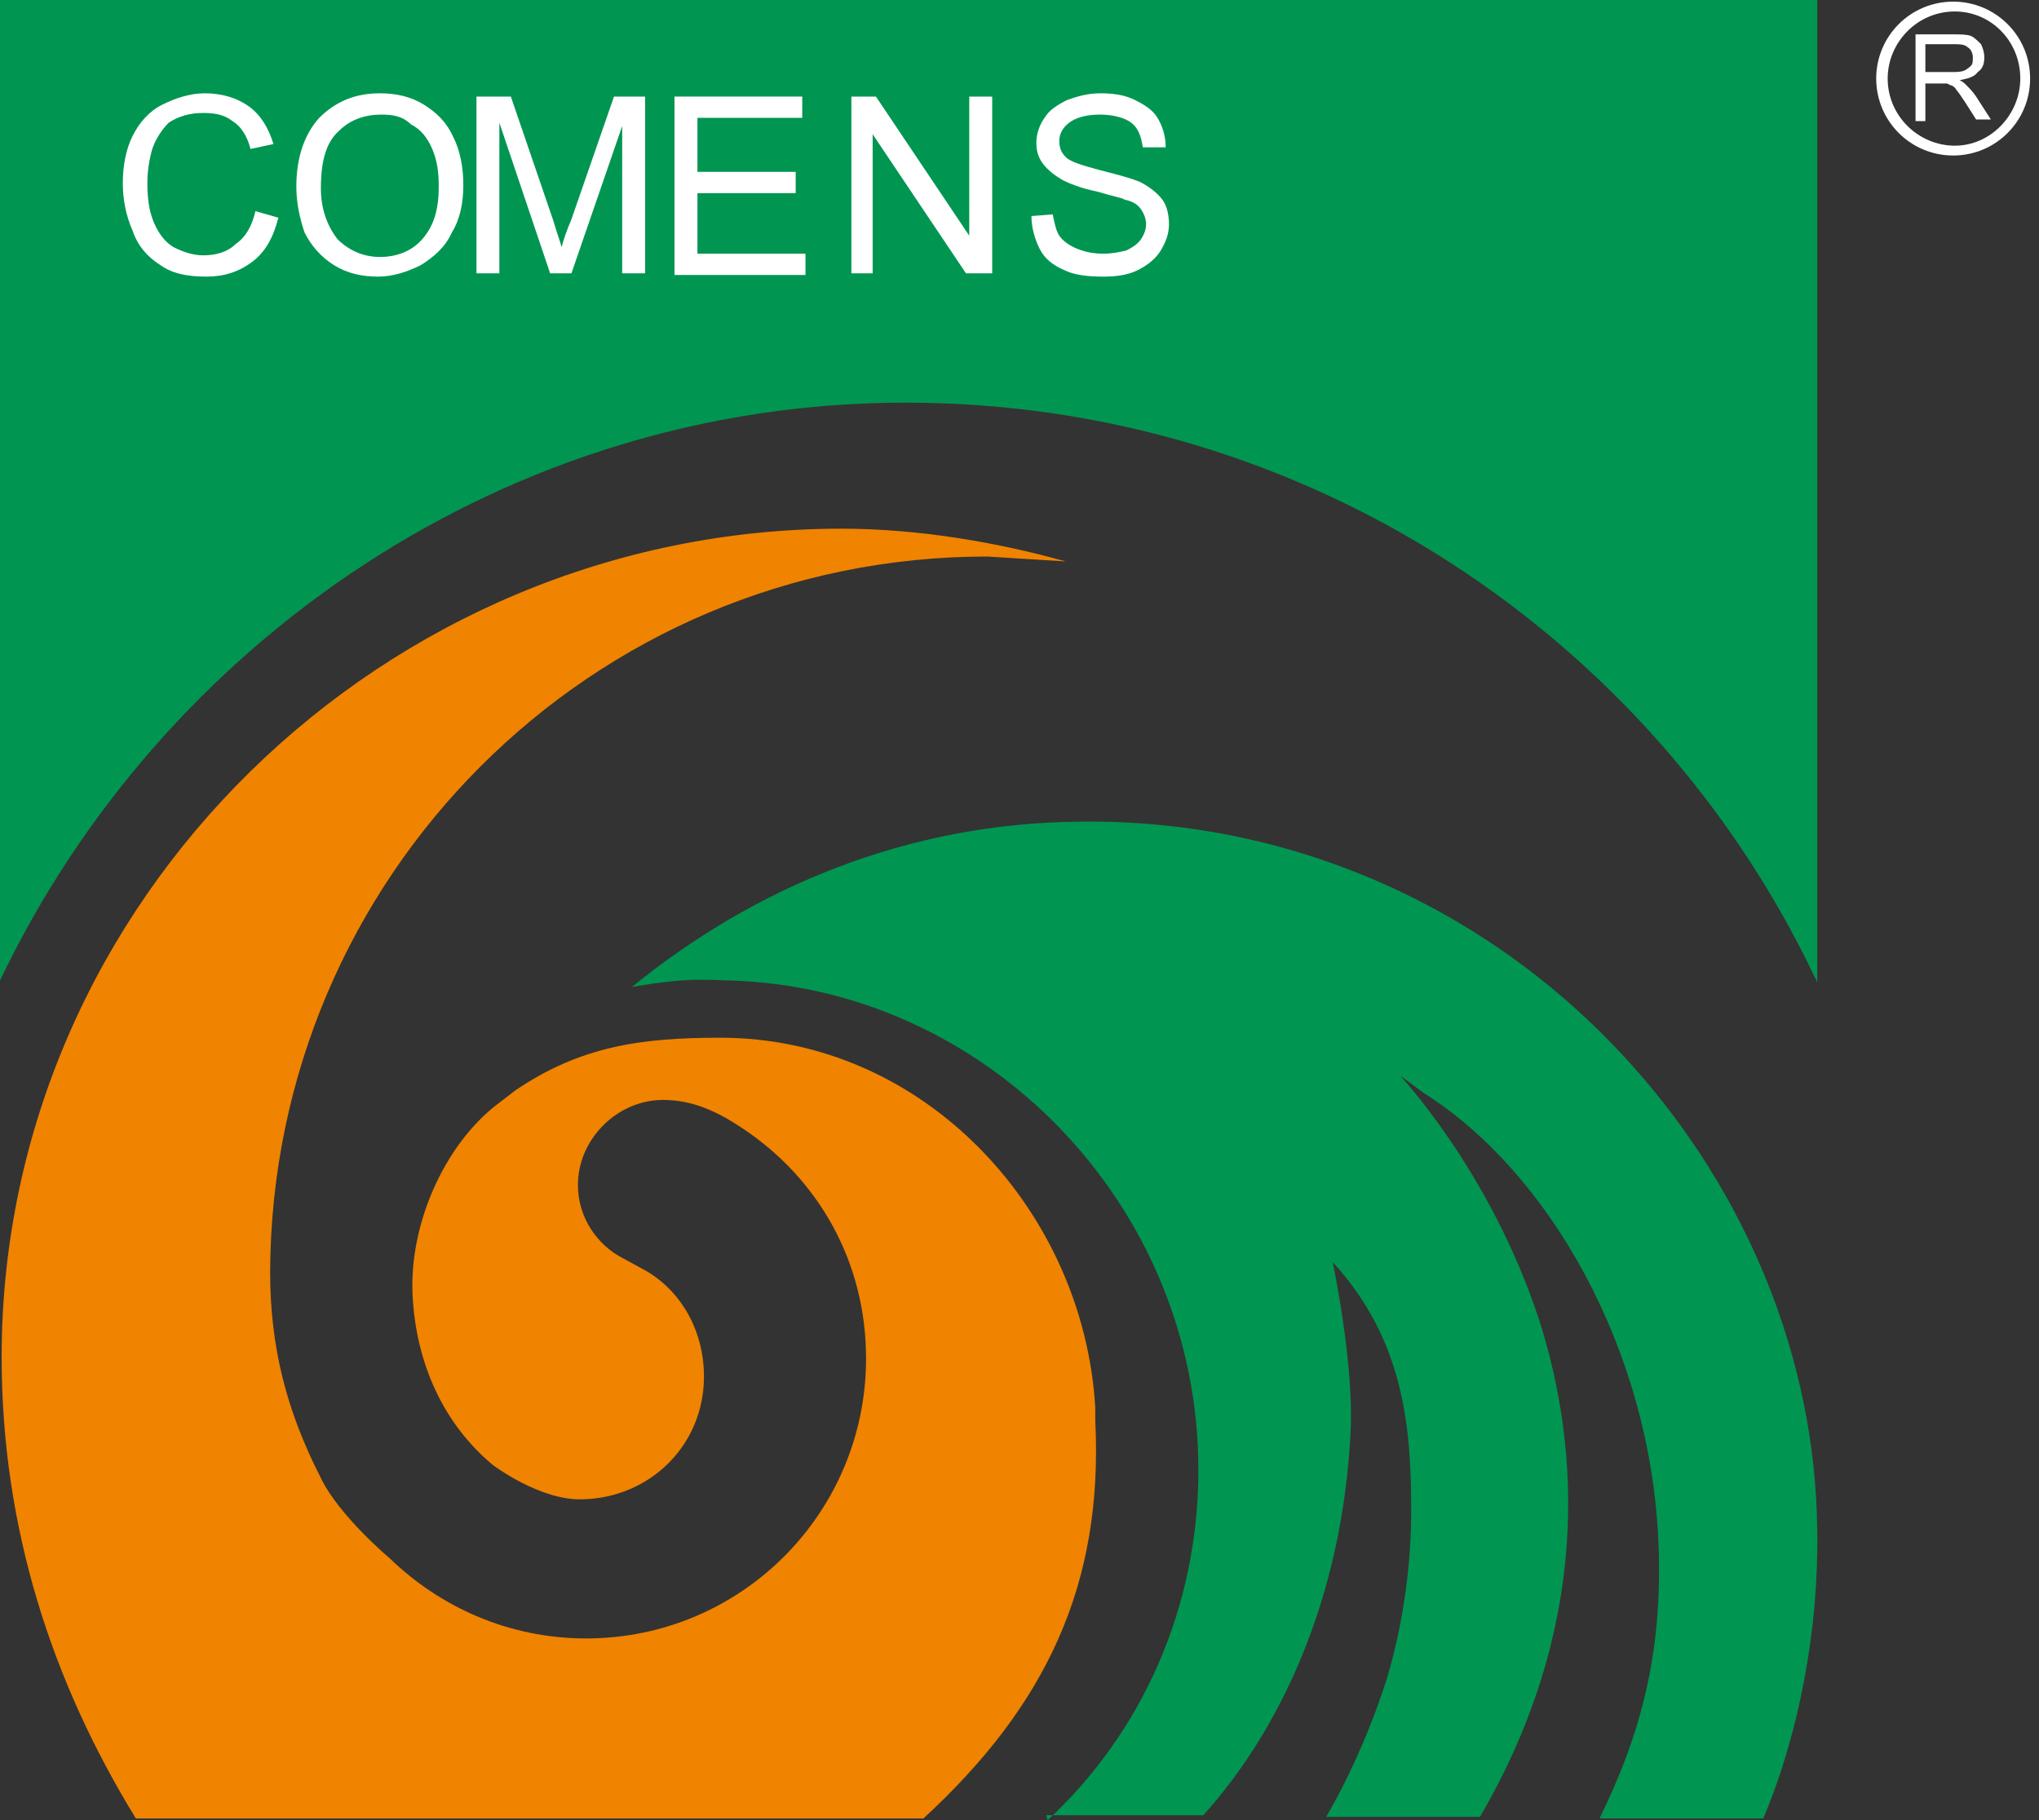 <svg width="56" height="50" viewBox="0 0 56 50" fill="none" xmlns="http://www.w3.org/2000/svg">
<rect x="0" y="0" width="56" height="50" fill="#333333" stroke="none"/>
<path d="M52.609 3.327V0.944H53.644C53.868 0.944 54.003 0.944 54.138 0.989C54.228 1.034 54.318 1.124 54.408 1.214C54.453 1.304 54.498 1.439 54.498 1.574C54.498 1.754 54.453 1.889 54.318 1.979C54.228 2.113 54.048 2.158 53.823 2.203C53.913 2.248 53.958 2.293 54.003 2.338C54.093 2.428 54.183 2.518 54.273 2.653L54.678 3.282H54.273L53.958 2.788C53.868 2.653 53.778 2.518 53.733 2.473C53.688 2.383 53.599 2.338 53.554 2.338C53.509 2.293 53.464 2.293 53.419 2.293C53.374 2.293 53.329 2.293 53.239 2.293H52.879V3.327H52.609ZM52.924 1.979H53.599C53.733 1.979 53.868 1.979 53.958 1.934C54.048 1.889 54.093 1.844 54.138 1.799C54.183 1.754 54.183 1.664 54.183 1.574C54.183 1.484 54.138 1.349 54.048 1.304C53.958 1.214 53.823 1.214 53.644 1.214H52.879V1.979H52.924Z" fill="white"/>
<path d="M55.486 2.158C55.486 3.147 54.677 4.002 53.688 4.002C52.698 4.002 51.844 3.192 51.844 2.158C51.844 1.169 52.653 0.315 53.688 0.315C54.677 0.315 55.486 1.124 55.486 2.158ZM53.643 0.045C52.474 0.045 51.529 0.989 51.529 2.158C51.529 3.327 52.474 4.272 53.643 4.272C54.812 4.272 55.756 3.327 55.756 2.158C55.756 0.989 54.812 0.045 53.643 0.045Z" fill="white"/>
<path d="M29.271 15.423C27.338 14.883 25.18 14.523 23.111 14.523C10.566 14.523 0.045 24.73 0.045 37.275C0.045 41.996 1.439 46.223 3.732 49.955H25.36C28.732 46.853 30.306 43.525 30.081 39.029V38.669C29.766 33.273 25.405 28.507 19.784 28.507C17.626 28.507 15.962 28.732 14.164 29.946L13.579 30.396C12.185 31.52 11.241 33.633 11.331 35.567C11.421 37.455 12.185 39.119 13.534 40.243C13.534 40.243 14.838 41.232 16.007 41.187C17.851 41.142 19.334 39.703 19.334 37.815C19.334 36.511 18.66 35.387 17.626 34.847L17.131 34.577C16.412 34.218 15.872 33.453 15.872 32.554C15.872 31.295 16.951 30.216 18.21 30.216C19.02 30.216 19.694 30.531 20.369 30.98C22.482 32.374 23.786 34.667 23.786 37.32C23.786 41.547 20.369 45.009 16.097 45.009C13.984 45.009 12.095 44.155 10.701 42.806C10.701 42.806 9.308 41.637 8.813 40.603C7.869 38.759 7.419 37.005 7.419 34.937C7.464 24.101 16.232 15.288 27.113 15.288L29.271 15.423Z" fill="#F08300"/>
<path d="M28.776 50C31.339 47.617 32.913 44.2 32.913 40.378C32.913 33.094 27.068 27.113 20.008 26.934C18.974 26.889 18.659 26.934 18.255 26.979C17.85 27.023 17.355 27.113 17.355 27.113C20.728 24.371 24.909 22.617 29.631 22.572C35.701 22.482 41.141 25.135 44.828 29.272C47.931 32.734 49.864 37.275 49.909 42.041C49.954 44.739 49.415 47.617 48.426 49.955H43.929C45.008 47.752 45.683 45.504 45.548 42.356C45.323 37.05 42.535 32.194 39.118 30.036L38.444 29.541C38.444 29.541 40.917 32.149 42.266 36.241C43.435 39.883 43.659 44.739 40.647 49.91H36.42C36.42 49.91 37.364 48.381 38.084 46.133C38.489 44.784 38.758 43.166 38.758 41.502C38.758 39.254 38.578 36.826 36.6 34.667C36.6 34.667 37.185 37.41 37.095 39.299C36.87 43.975 35.116 47.572 33.048 49.865H28.731" fill="#009651"/>
<path d="M0 0H49.91V26.978L49.82 26.799C45.369 17.491 35.881 11.061 24.865 11.061C13.939 11.061 4.451 17.626 0 26.933V0Z" fill="#009651"/>
<path d="M7.015 5.8L7.645 5.98C7.51 6.52 7.285 6.925 6.925 7.194C6.565 7.464 6.161 7.599 5.666 7.599C5.127 7.599 4.722 7.509 4.407 7.284C4.048 7.059 3.778 6.745 3.643 6.34C3.463 5.935 3.373 5.486 3.373 5.036C3.373 4.541 3.463 4.092 3.643 3.732C3.823 3.372 4.092 3.058 4.452 2.878C4.812 2.698 5.217 2.563 5.621 2.563C6.116 2.563 6.521 2.698 6.835 2.923C7.15 3.148 7.375 3.507 7.51 3.957L6.88 4.092C6.79 3.732 6.61 3.462 6.386 3.327C6.161 3.148 5.891 3.103 5.576 3.103C5.217 3.103 4.902 3.192 4.632 3.372C4.452 3.552 4.272 3.822 4.182 4.092C4.092 4.407 4.048 4.721 4.048 5.036C4.048 5.441 4.092 5.8 4.227 6.115C4.362 6.43 4.542 6.655 4.767 6.79C5.037 6.925 5.306 7.014 5.576 7.014C5.936 7.014 6.251 6.925 6.476 6.7C6.745 6.52 6.925 6.205 7.015 5.8Z" fill="white"/>
<path d="M8.139 5.126C8.139 4.317 8.363 3.687 8.768 3.237C9.218 2.788 9.757 2.563 10.432 2.563C10.882 2.563 11.286 2.653 11.646 2.878C12.006 3.103 12.275 3.372 12.455 3.777C12.635 4.137 12.725 4.586 12.725 5.081C12.725 5.576 12.635 6.025 12.41 6.385C12.23 6.79 11.916 7.059 11.556 7.284C11.196 7.464 10.791 7.599 10.387 7.599C9.937 7.599 9.533 7.509 9.173 7.284C8.813 7.059 8.543 6.745 8.363 6.385C8.229 5.98 8.139 5.576 8.139 5.126ZM8.813 5.171C8.813 5.755 8.993 6.205 9.263 6.565C9.578 6.88 9.982 7.059 10.432 7.059C10.926 7.059 11.331 6.88 11.601 6.565C11.916 6.205 12.05 5.755 12.05 5.126C12.05 4.721 12.006 4.407 11.871 4.092C11.736 3.777 11.556 3.552 11.286 3.417C11.061 3.192 10.791 3.148 10.477 3.148C10.027 3.148 9.622 3.282 9.308 3.597C8.948 3.912 8.813 4.451 8.813 5.171Z" fill="white"/>
<path d="M13.086 7.509V2.653H14.03L15.199 6.07C15.289 6.385 15.379 6.61 15.424 6.79C15.469 6.61 15.559 6.34 15.694 6.025L16.863 2.653H17.717V7.509H17.088V3.462L15.694 7.509H15.109L13.715 3.372V7.509H13.086Z" fill="white"/>
<path d="M18.525 7.509V2.653H22.033V3.237H19.155V4.721H21.853V5.306H19.155V6.969H22.122V7.554H18.525V7.509Z" fill="white"/>
<path d="M23.383 7.509V2.653H24.057L26.62 6.475V2.653H27.25V7.509H26.53L23.967 3.687V7.509H23.383Z" fill="white"/>
<path d="M28.328 5.935L28.913 5.89C28.958 6.115 29.003 6.34 29.093 6.475C29.182 6.61 29.362 6.745 29.587 6.835C29.812 6.925 30.037 6.969 30.306 6.969C30.531 6.969 30.756 6.925 30.936 6.88C31.116 6.79 31.251 6.7 31.341 6.565C31.431 6.43 31.476 6.295 31.476 6.16C31.476 6.025 31.431 5.89 31.341 5.755C31.251 5.621 31.116 5.531 30.891 5.486C30.846 5.441 30.576 5.396 30.127 5.261C29.677 5.171 29.362 5.036 29.182 4.946C28.958 4.811 28.778 4.676 28.643 4.496C28.508 4.317 28.463 4.137 28.463 3.912C28.463 3.687 28.553 3.417 28.688 3.237C28.823 3.013 29.047 2.878 29.317 2.743C29.587 2.653 29.857 2.563 30.217 2.563C30.576 2.563 30.891 2.608 31.161 2.743C31.431 2.878 31.655 3.013 31.79 3.237C31.925 3.462 32.015 3.732 32.015 4.047H31.386C31.341 3.732 31.251 3.507 31.071 3.372C30.891 3.237 30.576 3.148 30.217 3.148C29.812 3.148 29.542 3.237 29.362 3.372C29.182 3.507 29.093 3.687 29.093 3.867C29.093 4.047 29.137 4.182 29.272 4.317C29.407 4.451 29.722 4.541 30.217 4.676C30.756 4.811 31.071 4.901 31.296 4.991C31.566 5.126 31.79 5.306 31.925 5.486C32.06 5.666 32.105 5.935 32.105 6.16C32.105 6.43 32.015 6.655 31.88 6.88C31.745 7.104 31.521 7.284 31.251 7.419C30.981 7.554 30.666 7.599 30.306 7.599C29.857 7.599 29.497 7.554 29.227 7.419C28.913 7.284 28.688 7.104 28.553 6.835C28.418 6.565 28.328 6.25 28.328 5.935Z" fill="white"/>
</svg>
